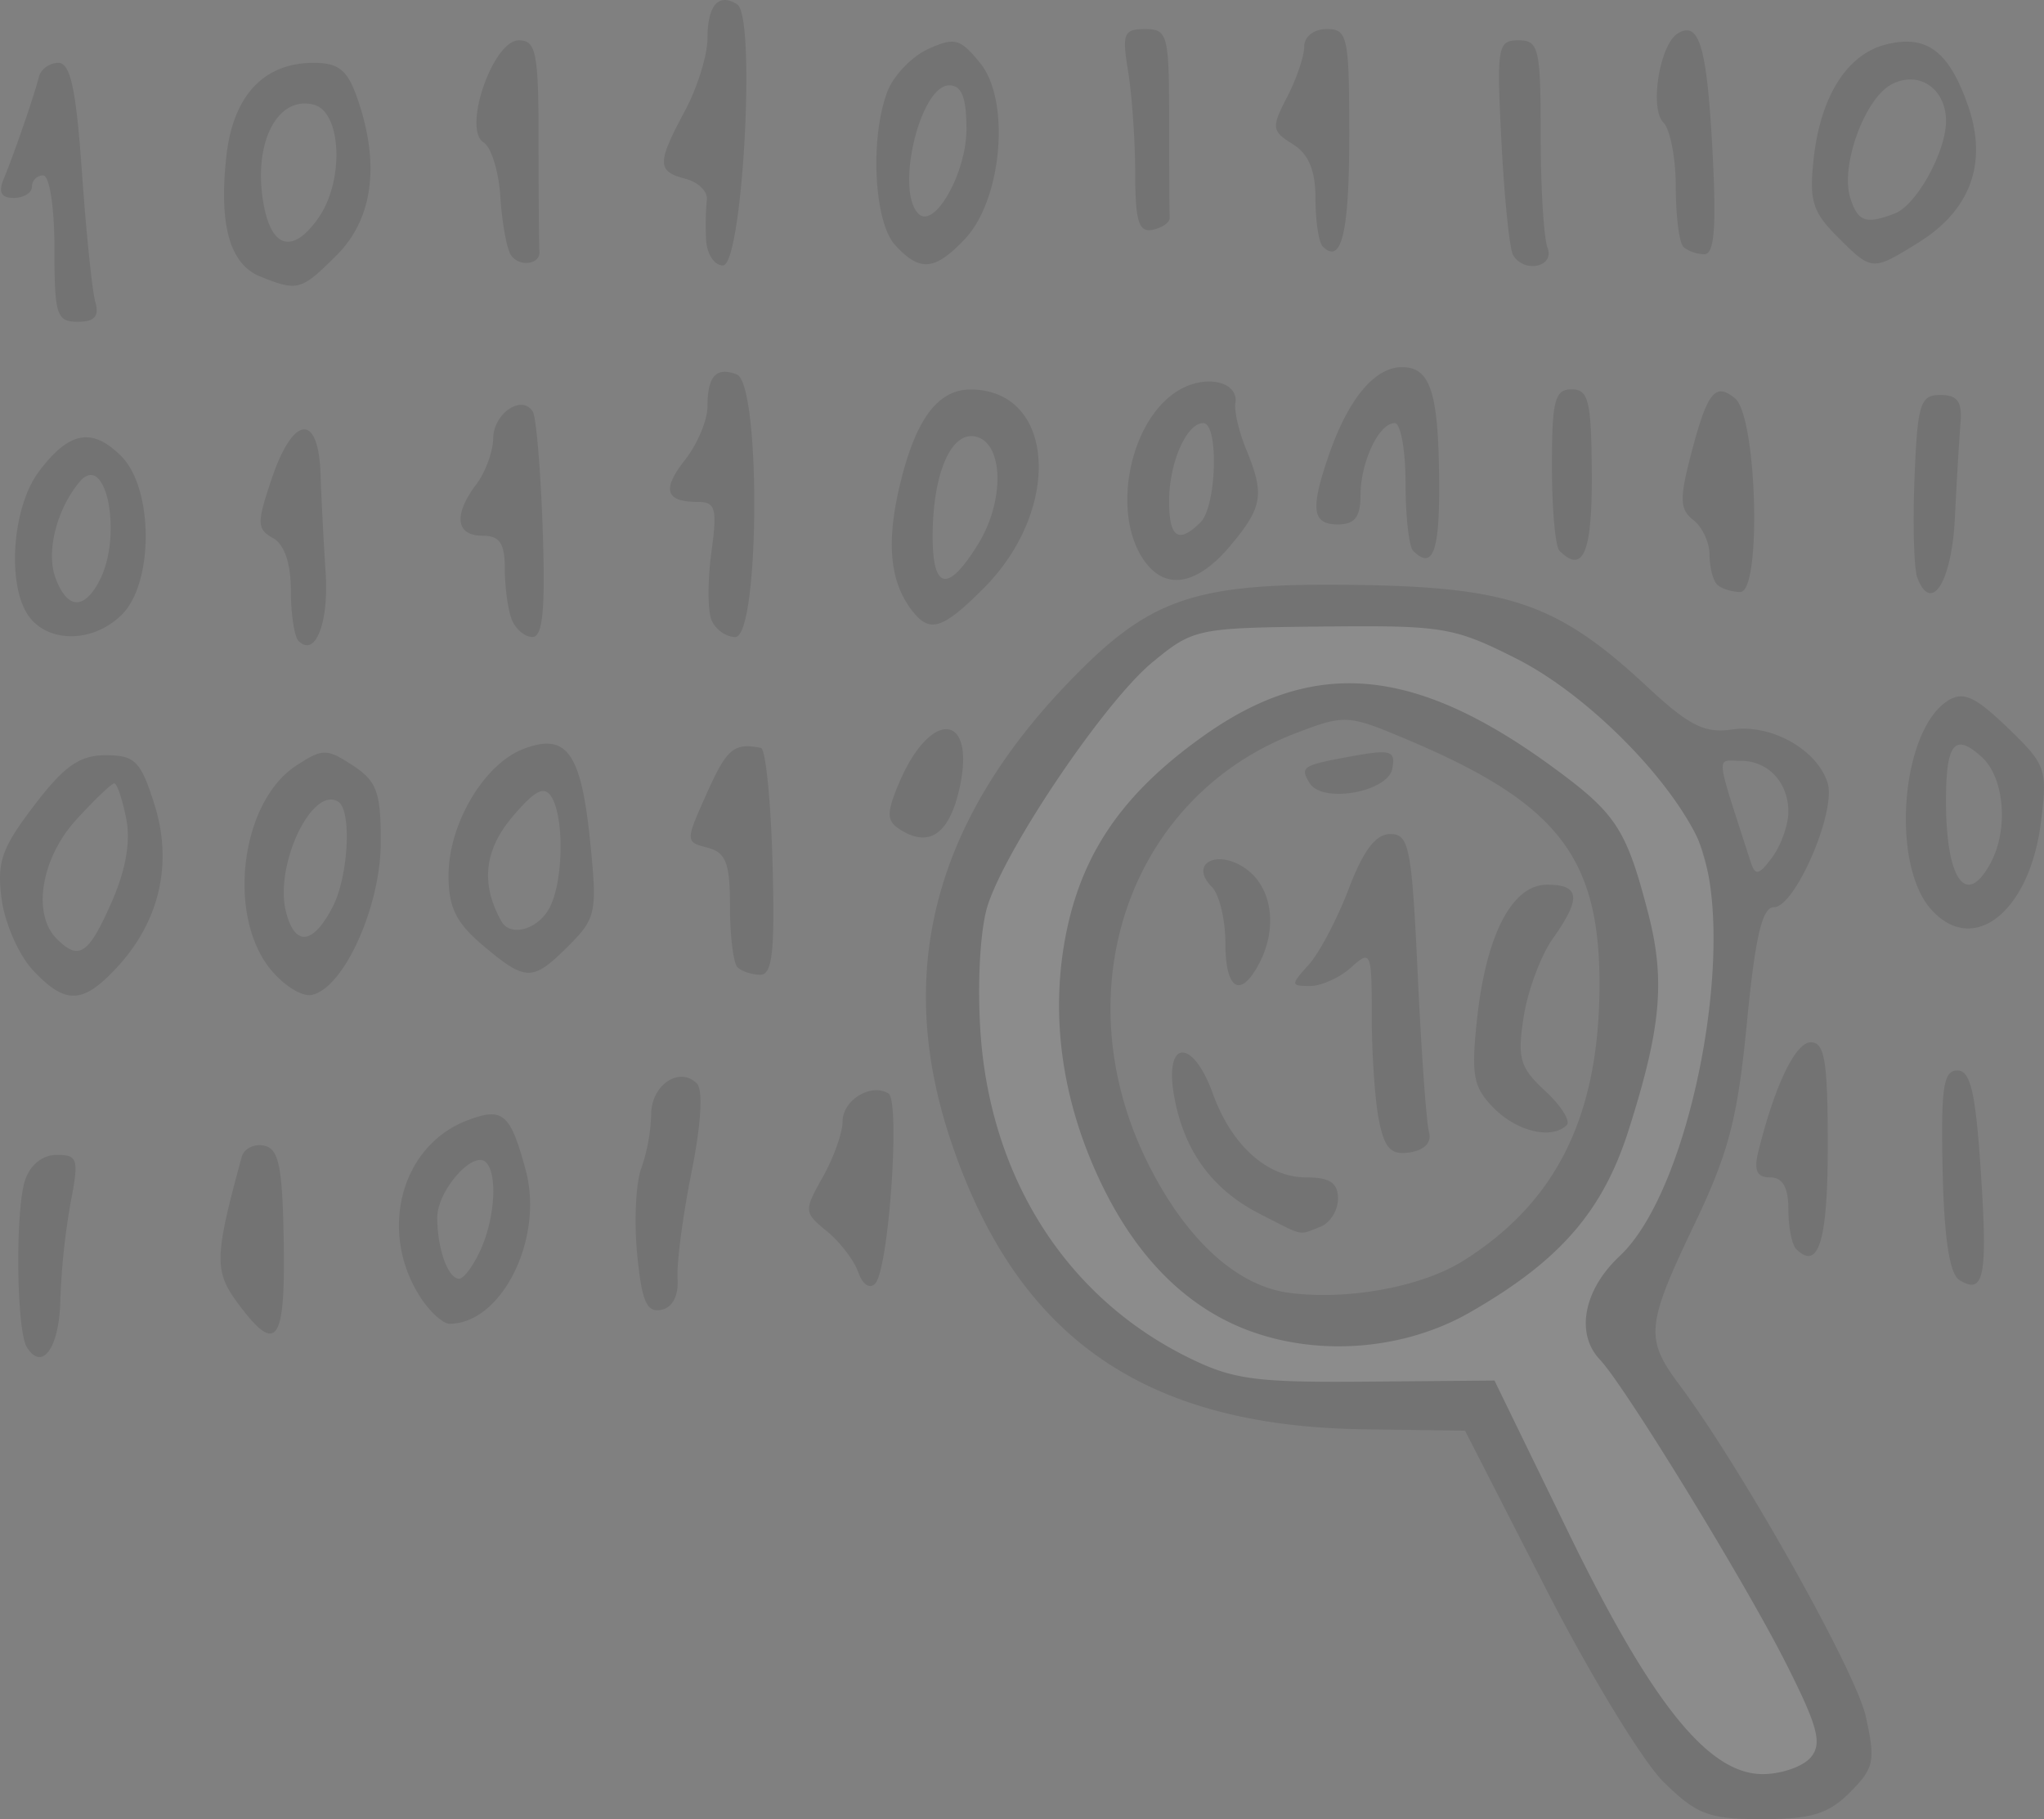 <svg xmlns="http://www.w3.org/2000/svg" width="1042.537" height="927.931" viewBox="0 0 1042.537 927.931"><rect x="0" y="0" width="1042.537" height="927.931" fill="#808080" stroke="none"/><g id="technology_code_opensource-2" transform="translate(-0.021 -0.015)" opacity="0.099"><path id="Path_72" data-name="Path 72" d="M4004.923,2732.34c-31.209.022-66.646,6.947-106.4,22.5-210.982,82.542-96.03,480.922,167.439,377.534,31.918,107.26,106.954,243.947,160.394,213.852s-100.478-238.886-100.478-238.886C4228.609,2989.565,4195.646,2732.2,4004.923,2732.34ZM3991.195,2787h.27c73.982,0,133.965,70.153,133.97,156.695s-59.982,156.714-133.976,156.715-133.971-70.156-133.975-156.7c0-86.431,59.824-156.539,133.716-156.71Z" transform="translate(-3303.682 -2428.154)" fill="#fff"></path><path id="Path_73" data-name="Path 73" d="M4547.847,3585.109c-10.6-10.362-37.745-54.941-60.32-99.063l-41.047-80.223-51.786-.738c-112.193-1.593-176.965-46.924-210.576-147.368-28.461-85.068-8.868-161.688,59.614-233.112,41.978-43.782,64.274-51.4,147.1-50.225,78.721,1.112,103.17,9.658,148.571,51.938,21.381,19.911,29.239,23.864,43.319,21.8,19.846-2.914,43.265,10.17,48.668,27.188,4.6,14.491-16.538,63.479-27.392,63.479-5.99,0-9.488,14.98-13.752,58.864-4.748,48.887-9.281,66.314-26.745,102.82-24.693,51.621-25.33,58.312-7.759,81.844,31.718,42.475,90.028,146.212,95.125,169.232,5.032,22.73,4.261,26.415-8.084,38.763-11,11-19.667,13.646-44.657,13.646-27.3,0-33.317-2.253-50.28-18.84Zm75.038-12.759c5.879-7.083,3.534-15.788-13.1-48.622-21.123-41.7-82.044-141.059-94.55-154.207-12.556-13.2-8.269-35.64,10.091-52.788,38.1-35.587,62.134-170.083,38.533-215.625-16.833-32.486-57.235-71.976-91.158-89.1-31.946-16.127-37.434-17.034-99.1-16.392-63.91.666-65.729,1.05-86.61,18.261-24,19.784-73.854,93.281-83.881,123.661-3.817,11.563-5.446,38.414-3.871,63.734,4.651,74.641,43.237,135.808,105.2,166.752,23.429,11.7,34.5,13.238,91.847,12.753l65.205-.552,37.462,76.995c42.7,87.771,71.6,123.758,99.358,123.758,9.579,0,20.637-3.884,24.575-8.628ZM4337.1,3355.086c-31.708-11.5-57.226-36.528-75.551-74.1-20.936-42.927-27.187-88.177-18.1-130.975,8.639-40.67,29.9-70.6,70.44-99.166,56.286-39.659,107.493-34.794,177.925,16.908,31.761,23.313,36.907,31.217,47.953,73.627,8.973,34.44,6.8,58.844-9.905,111.237-13.222,41.471-35.092,66.571-80.888,92.835-33.021,18.938-76.008,22.639-111.873,9.633Zm108.432-35.922c47.415-29.746,69.194-73.556,69.52-139.831.32-66-21.25-93.685-98.252-126.13-30.118-12.689-31.574-12.772-56.6-3.216-84.535,32.283-118.866,130.348-76.252,217.816,19.2,39.406,45.359,63.871,72.3,67.607C4385.935,3339.522,4424.173,3332.564,4445.537,3319.164Zm-103.654-23.9c-24.458-12.472-38.866-32.3-43.817-60.29-5.084-28.739,9.452-29.662,19.725-1.253,9.626,26.623,27.733,42.888,47.741,42.888,12.015,0,16.147,2.782,16.147,10.873,0,5.978-4.089,12.439-9.085,14.355C4361.246,3306.19,4364.812,3306.955,4341.882,3295.263Zm60.671-47.79c-2.007-10.034-3.647-33.826-3.647-52.874,0-33.184-.439-34.231-10.5-25.124-5.776,5.227-15.223,9.5-20.99,9.5-9.919,0-9.956-.588-.672-10.848,5.4-5.966,14.586-23.41,20.417-38.763,7.409-19.517,13.792-27.917,21.223-27.917,9.593,0,10.948,6.967,13.966,71.785,1.835,39.482,4.421,75.6,5.743,80.264,1.482,5.235-2.243,9.193-9.742,10.346-9.644,1.485-12.894-1.886-15.792-16.375Zm58.782-6.063c-10.582-10.581-11.772-16.587-8.844-44.6,4.574-43.751,17.858-69.512,35.847-69.512,16.819,0,17.542,6.872,2.894,27.511-6.074,8.557-12.75,26.467-14.833,39.8-3.322,21.237-1.964,25.933,10.953,37.9,8.106,7.513,13.057,15.342,11,17.4-7.483,7.481-25.081,3.446-37.017-8.492Zm-137.089-84.252c0-12-3.1-24.922-6.89-28.715-11.8-11.8,2.543-19.632,17.174-9.384,13.668,9.572,16.554,30.478,6.742,48.813C4331.806,3185.565,4324.247,3180.811,4324.247,3157.158Zm43.037-81.607c-5.2-8.408-3.977-9.177,22.059-13.889,19.278-3.489,21.778-2.686,20.053,6.418-2.275,12-35.657,17.918-42.113,7.472Zm244.1,14.466c0-14.837-10.3-25.895-24.121-25.895-12.973,0-13.5-5.538,4.937,51.688,2.289,7.1,4.218,6.655,10.981-2.535C4607.695,3107.144,4611.388,3096.677,4611.388,3090.018ZM3712.9,3363.165c-5.294-8.563-5.936-69.9-.895-85.122,2.6-7.832,8.942-12.923,16.114-12.923,10.832,0,11.435,2.067,7.125,24.406a357.924,357.924,0,0,0-5.241,49.838c-.511,24.264-9.277,36.461-17.1,23.8Zm107.606-22.424c-12.117-16.389-11.926-23.483,2.015-74.607,1.137-4.182,6.254-6.766,11.362-5.743,7.581,1.517,9.434,10.586,10.069,49.24.847,51.683-3.739,57.766-23.445,31.114Zm93.352-2.7c-21.873-33.382-10.3-77.582,23.694-90.506,18.212-6.923,21.956-3.739,29.821,25.379,9.4,34.816-12.188,78.348-38.863,78.348C3925.214,3351.264,3918.621,3345.315,3913.854,3338.043Zm30.449-24.378c7.359-16.153,8.785-38.763,2.824-44.728-6.469-6.469-24.874,14.388-24.874,28.19,0,15.867,5.487,31.166,11.179,31.166C3935.744,3328.293,3940.638,3321.712,3944.3,3313.666Zm79.9,1.981c-1.614-16.733-.662-36.407,2.115-43.721a92.861,92.861,0,0,0,5.046-27.459c0-14.979,14.366-24.7,23.3-15.772,3.238,3.238,2.175,20.853-2.727,45.269-4.417,21.982-7.621,46.351-7.121,54.148.573,8.958-2.513,14.874-8.385,16.069-7.359,1.5-9.9-4.437-12.225-28.536Zm112.758,9.3c-2.142-6.055-9.333-15.448-15.981-20.875-11.747-9.585-11.806-10.372-2.039-27.744,5.525-9.834,10.051-22.562,10.051-28.283,0-10.864,14.538-19.717,23.39-14.246,6.126,3.785.2,89.335-6.712,96.893-2.8,3.06-6.45.654-8.709-5.743Zm561.664,4.025c-5.016-3.1-7.792-21.174-8.566-55.753-.944-42.161.373-51.166,7.469-51.166,6.769,0,9.344,11.083,12.017,51.686,3.525,53.575,1.659,63.008-10.919,55.234Zm-83.29-15.872c-2.17-2.172-3.949-11.27-3.949-20.22,0-11.156-2.917-16.271-9.285-16.271-6.742,0-8.411-3.536-6.1-12.921,8.365-33.907,18.952-55.993,26.835-55.993,7.069,0,8.645,9.593,8.645,52.642,0,48.8-4.713,64.2-16.151,52.761Zm-899.3-142.168c-7.126-7.584-14.3-23.831-15.949-36.1-2.549-19.008-.1-26.11,16.555-47.944,15.356-20.131,23.182-25.629,36.483-25.629,14.948,0,17.867,2.935,24.844,25,9.521,30.09,2.733,59.7-19.089,83.239C3741.446,3188.312,3732.646,3188.606,3716.042,3170.931Zm39.977-34.378c7.391-16.711,9.944-31.223,7.573-43.07-1.966-9.829-4.689-17.871-6.051-17.871s-10.084,8.329-19.384,18.508c-17.948,19.652-22.641,48.113-10.013,60.742C3739.474,3166.189,3744.314,3163.01,3756.018,3136.553Zm80.74,33.336c-21.94-27.893-14.511-84.93,13.449-103.252,13.557-8.881,15.653-8.893,28.974-.167,12.309,8.065,14.343,13.687,14.26,39.423-.1,32.913-19.016,74.506-35.3,77.644-5.083.979-14.706-5.162-21.38-13.648Zm32.288-31.559c7.983-15.65,9.663-49.07,2.681-53.385-13.31-8.227-32.6,32.362-26.648,56.077,4.529,18.051,13.92,17,23.969-2.692Zm76.616,20.042c-13.817-11.626-17.663-19.449-17.647-35.892.033-26.312,18.145-56.812,38.3-64.475,21.986-8.36,29.318,1.854,33.929,47.274,3.661,36.034,3.017,39.15-10.952,53.121-18.424,18.424-21.708,18.421-43.636-.029Zm33.814-19.211c7.118-13.3,7.676-46.183.963-56.772-3.63-5.727-8.524-3.162-20.012,10.489-14.271,16.962-16.045,34.212-5.457,53.083,4.578,8.164,18.575,4.28,24.5-6.8Zm95.917,30.251c-2.107-2.105-3.828-16.018-3.828-30.916,0-22.23-2.054-27.625-11.45-30.083-11.39-2.979-11.392-3.125-.279-27.947,10.145-22.655,13.795-25.7,27.52-22.939,2.37.474,5.023,26.707,5.9,58.29,1.255,45.363-.049,57.422-6.22,57.422-4.3,0-9.532-1.723-11.638-3.828Zm608.944-29.342c-20.98-23.18-15.512-91.71,8.512-106.7,7.742-4.831,13.81-2.07,30.316,13.8,19.728,18.959,20.479,21.1,17,48.549C4734.416,3141.123,4705.837,3163.827,4684.337,3140.07Zm30.219-23.878c9.246-17.271,7.021-43.568-4.569-54.057-13.822-12.509-18.2-7.074-18.2,22.582C4691.789,3124.969,4702.174,3139.329,4714.556,3116.191Zm-556.33-17.084c-6.733-4.329-6.871-8.16-.819-22.774,16.354-39.479,40.421-37.082,30.925,3.081C4183.046,3101.763,4172.789,3108.472,4158.226,3099.108Zm-306.706-96.142c-2.156-2.157-3.923-13.7-3.923-25.652,0-13.9-3.293-23.572-9.138-26.843-8.243-4.612-8.3-7.6-.579-30.435,10.917-32.3,23.8-33.515,24.847-2.349.424,12.634,1.591,35.245,2.589,50.242,1.724,25.858-5.254,43.579-13.8,35.037Zm-136.741-11.506c-12.19-14.688-9.869-55.912,4.213-74.788,15.388-20.631,27.2-22.86,42.109-7.954,16.443,16.443,16.654,64.453.355,80.751-13.949,13.949-35.973,14.887-46.676,1.991Zm34.986-18.84c12.358-23.09,3.644-67.177-10.021-50.713-11.688,14.084-17.1,35.774-12.2,48.9,5.922,15.859,14.336,16.547,22.22,1.815Zm210.432,19.252c-1.92-5-3.489-16.627-3.489-25.844,0-12.929-2.622-16.759-11.484-16.759-13.567,0-14.807-10.64-3.054-26.182,4.639-6.131,8.512-16.686,8.614-23.455.19-12.8,14.684-22.6,20.206-13.659,1.74,2.814,4.013,29.835,5.049,60.048,1.4,40.9.067,54.931-5.235,54.931-3.917,0-8.689-4.088-10.608-9.083Zm101.837.149c-1.886-4.911-1.854-20.418.067-34.458,3.032-22.108,2.105-25.523-6.92-25.523-16.66,0-18.508-6.252-6.4-21.643,6.214-7.9,11.3-20.046,11.3-26.989,0-15.57,4.42-20.429,14.918-16.4,12.423,4.769,11.708,133.946-.742,133.946-4.837,0-10.338-4.02-12.223-8.933Zm102.823-3.988c-11.552-14.438-13.719-34.361-6.91-63.5,8.035-34.386,19.452-49.955,36.545-49.83,42.967.316,46.768,61.08,6.347,101.5C4180.172,2996.87,4173.644,2999.017,4164.857,2988.033Zm33.262-34.456c13.844-22.414,12.96-52.163-1.629-54.927-12.374-2.344-21.553,19.371-21.553,50.994,0,27.481,7.818,28.807,23.182,3.934Zm376.9,20.579c-2.107-2.105-3.828-8.928-3.828-15.158s-3.717-14.2-8.262-17.709c-6.928-5.346-7.128-10.733-1.234-33.377,8.3-31.921,12.366-37.088,22.528-28.653,11.184,9.282,13.606,98.725,2.67,98.725-4.426,0-9.771-1.723-11.877-3.828Zm102.145-3.409c-1.729-4.509-2.376-27.335-1.438-50.729,1.529-38.136,2.9-42.532,13.192-42.532,8.744,0,11.2,3.427,10.282,14.358-.664,7.9-1.956,29.651-2.872,48.342C4694.723,2972.88,4684.34,2989.441,4677.164,2970.746Zm-392.687-6.607c-19.582-23.593-9.6-75.4,17.309-89.8,13.746-7.356,29.288-3.2,27.554,7.374-.655,3.991,1.81,14.531,5.475,23.424,9.545,23.158,8.476,29.613-8.2,49.433C4310.6,2973.6,4295.222,2977.09,4284.476,2964.139Zm27.138-21.76c8.19-8.192,9.323-50.536,1.349-50.536-8.546,0-17.43,20.295-17.43,39.82,0,18.707,4.853,21.939,16.08,10.716Zm108.347,14.549c-2.1-2.107-3.828-17.61-3.828-34.458s-2.494-30.627-5.541-30.627c-8.049,0-17.433,19.887-17.433,36.95,0,10.906-2.984,14.734-11.482,14.734-13.184,0-14.217-7.561-4.786-35.035,9.84-28.656,23.253-44.979,37.136-45.183,15.021-.222,19.147,12.98,19.255,61.555.066,33.128-3.547,41.839-13.324,32.064Zm74.657,0c-2.1-2.107-3.828-21.488-3.828-43.072,0-33.546,1.458-39.241,10.051-39.239,8.657,0,10.083,5.973,10.285,43.072.222,40.323-4.41,51.334-16.506,39.239ZM3727,2802.828c0-21.056-2.5-37.327-5.743-37.327a5.761,5.761,0,0,0-5.744,5.741c0,3.158-4.153,5.743-9.229,5.743-6.556,0-8.013-2.908-5.033-10.048,5.138-12.321,15.354-41.941,17.824-51.687,1-3.947,5.471-7.177,9.932-7.177,6.165,0,9.053,13.443,12.036,55.991,2.157,30.8,5.222,60.516,6.812,66.044,2.088,7.262-.4,10.051-8.982,10.051-10.786,0-11.874-3.425-11.874-37.329Zm104.977,14.243c-15.593-6.276-21.221-26.427-17.241-61.736,3.449-30.592,19.117-47.263,44.423-47.263,12.816,0,17.295,3.625,22.334,18.086,11.688,33.53,8.026,61.475-10.483,79.982C3852.864,2824.282,3851.119,2824.772,3831.973,2817.07Zm29.654-29.878c13.28-18.96,11.863-54.046-2.335-57.759-18.832-4.924-31.35,20.177-25.53,51.194C3837.947,2802.942,3848.8,2805.5,3861.627,2787.192ZM3959.7,2805.9c-2.089-3.38-4.458-16.651-5.26-29.491s-4.642-25.309-8.525-27.709c-10.913-6.744,4.7-52.114,17.931-52.114,8.874,0,10.088,6.216,10.088,51.684,0,28.426.193,53.559.43,55.85C3975.088,2811.086,3963.758,2812.462,3959.7,2805.9Zm99.695-7.38a140.877,140.877,0,0,1,.354-20.545c.568-4.191-4.294-9.016-10.8-10.719-14.7-3.844-14.739-7.872-.352-34.713,6.317-11.787,11.484-28.422,11.484-36.969,0-16.925,5.73-23.434,15.207-17.272,9.669,6.284,2.686,133.14-7.327,133.14-4.334,0-8.184-5.812-8.559-12.921Zm96.328,2.421c-10.732-11.858-12.852-54.606-3.877-78.21,3.1-8.14,12.444-17.906,20.775-21.7,13.5-6.154,16.389-5.368,26.61,7.25,15.485,19.113,11.141,69.423-7.727,89.507C4176.1,2814.185,4168.334,2814.87,4155.728,2800.941Zm36.438-59.048c0-16.186-2.41-22.335-8.755-22.335-14.837,0-27.7,53.515-15.735,65.478C4175.789,2793.149,4192.165,2764.3,4192.165,2741.893ZM4471,2806.2c-1.785-2.886-4.455-28.728-5.938-57.427-2.535-49.044-2.013-52.182,8.646-52.182,10.4,0,11.341,4.029,11.341,48.342,0,26.591,1.571,52.433,3.485,57.428,3.772,9.824-11.738,13.219-17.534,3.837Zm165.275-9.547c-12.651-12.651-14.381-18.461-11.941-40.116,3.565-31.613,17.107-52.877,36.833-57.83,20.585-5.165,31.955,3.211,41.676,30.7,10.421,29.46,1.67,53.818-25.326,70.5C4654.026,2814.426,4654.048,2814.426,4636.275,2796.65Zm29.416-11.746c11.014-4.228,26.1-31.466,26.1-47.13,0-16.682-14.035-26.074-27.887-18.659-13.651,7.307-26.09,41.6-20.955,57.779C4646.854,2789.206,4650.833,2790.6,4665.691,2784.9Zm-291.825,16.813c-2.02-2.023-3.673-12.958-3.673-24.307,0-14.468-3.46-22.793-11.579-27.862-10.805-6.75-11-8.352-2.87-24.068,4.788-9.26,8.706-20.84,8.706-25.736,0-5.07,4.942-8.9,11.485-8.9,10.675,0,11.484,3.828,11.484,54.218,0,49.722-3.955,66.253-13.556,56.653Zm183.924.157c-2.1-2.107-3.826-15.8-3.826-30.438s-2.848-29.454-6.325-32.933c-7.128-7.126-1.909-39.7,7.264-45.369,10.979-6.785,14.933,6.455,17.758,59.448,2.089,39.239,1.017,53.12-4.105,53.12C4564.739,2805.7,4559.894,2803.979,4557.79,2801.874Zm-279.547-37.389c-.032-16.814-1.664-40.261-3.622-52.1-3.184-19.262-2.269-21.535,8.678-21.535,11.468,0,12.235,2.887,12.235,45.943,0,25.268.135,47.88.3,50.25s-3.709,5.143-8.614,6.165c-7.172,1.493-8.932-4.131-8.982-28.715Z" transform="translate(-3699.212 -2676.006)" fill="#030303"></path></g></svg>